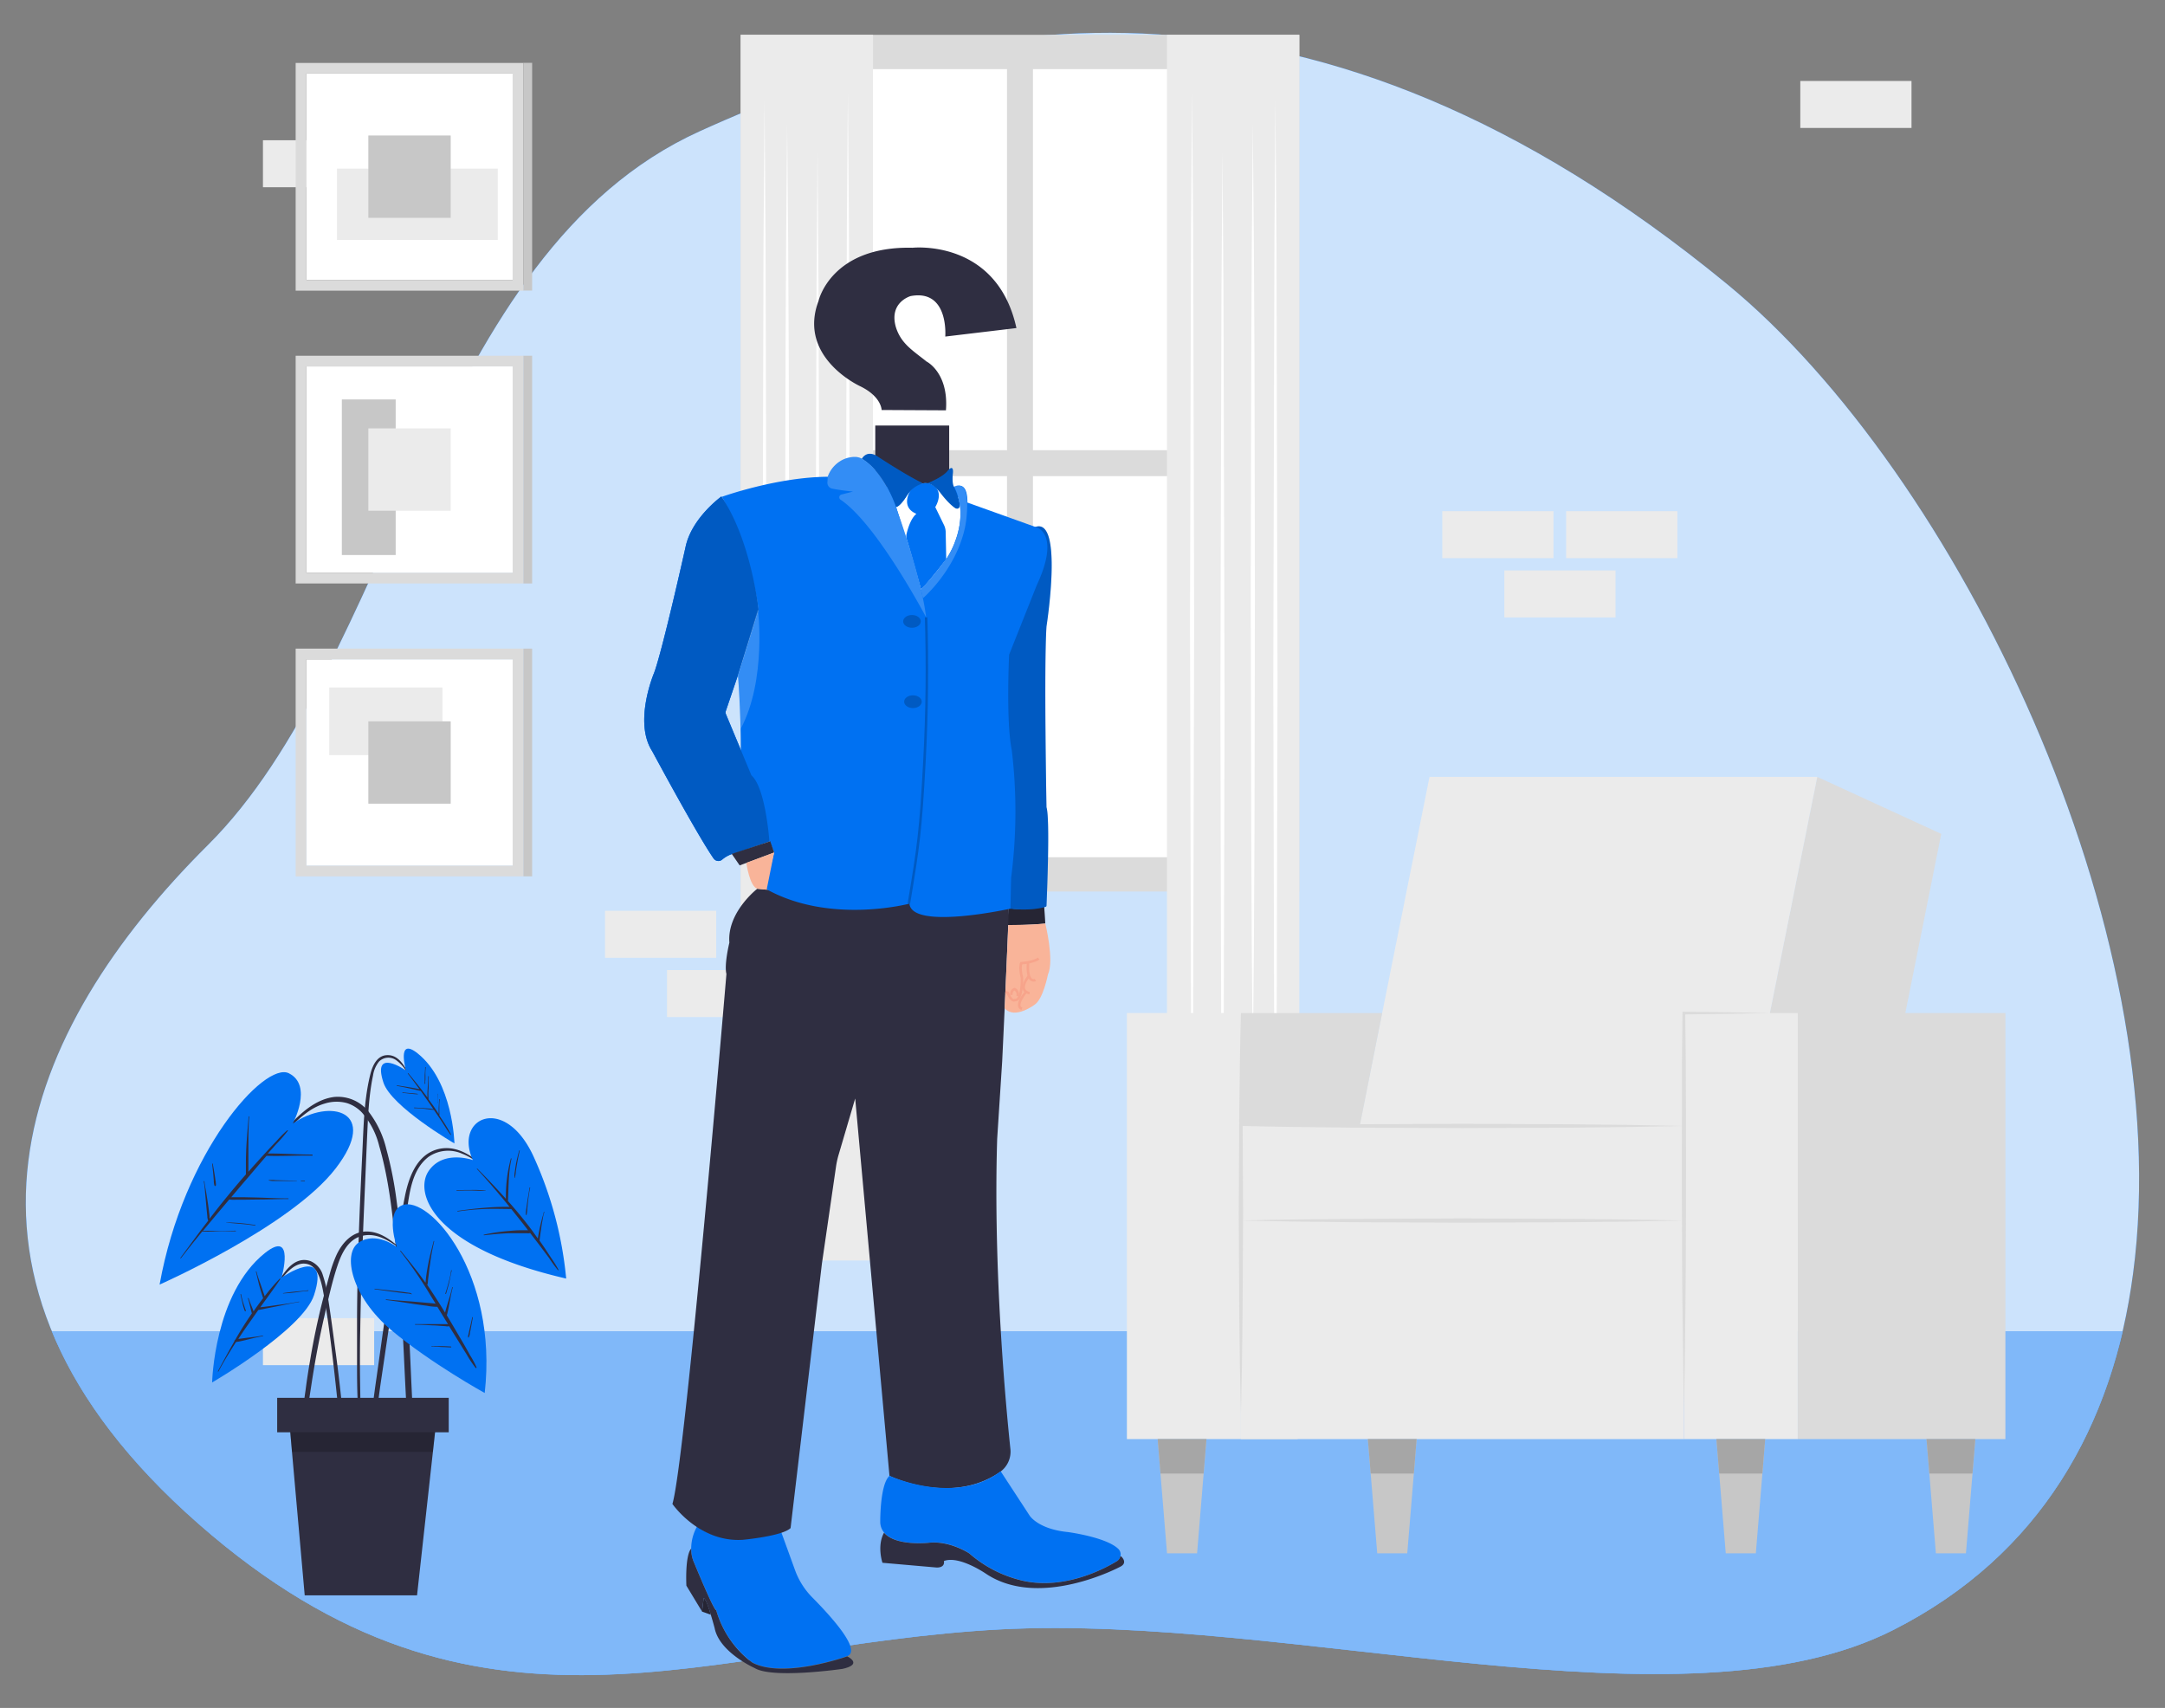 <?xml version="1.0" encoding="UTF-8"?>
<svg xmlns="http://www.w3.org/2000/svg" data-name="Layer 1" width="865.76" height="682.89" viewBox="0 0 865.76 682.89">
  <rect x="0" y="0" width="865.76" height="682.89" fill="#808080" stroke="none"/>
  <g data-name="freepik--background-simple--inject-1">
    <path d="M853 509.14c18.29-137.44-70.45-320.08-162.3-395.5C524.79-22.53 386.91 3.8 279.66 52.55S157.21 264.18 83.15 337.85-33 510.59 79.34 609.25s203.06 48.51 320.42 42.25 273.2 43 357.45.17C816.05 621.78 845 570 853 509.14Z" fill="#0071f2" data-primary="true"></path>
    <path d="M853 509.14c18.29-137.44-70.45-320.08-162.3-395.5C524.79-22.53 386.91 3.8 279.66 52.55S157.21 264.18 83.15 337.85-33 510.59 79.34 609.25s203.06 48.51 320.42 42.25 273.2 43 357.45.17C816.05 621.78 845 570 853 509.14Z" fill="#fff" opacity=".8" style="isolation:isolate"></path>
  </g>
  <g data-name="freepik--Floor--inject-1">
    <path d="M20.76 532.35c10.47 25.34 29.24 51.14 58.58 76.86 112.34 98.63 203.06 48.51 320.42 42.25s273.2 43 357.45.17c51.18-26 79.77-68.67 91.66-119.32Z" fill="#0071f2" data-primary="true"></path>
    <path d="M20.76 532.35c10.47 25.34 29.24 51.14 58.58 76.86 112.34 98.63 203.06 48.51 320.42 42.25s273.2 43 357.45.17c51.18-26 79.77-68.67 91.66-119.32Z" fill="#fff" opacity=".5" style="isolation:isolate"></path>
  </g>
  <g data-name="freepik--background-complete--inject-1064">
    <path fill="#dbdbdb" d="M296.18 13.92h223.4v342.54h-223.4z"></path>
    <path fill="#fff" d="M308.36 27.64h94.33V180h-94.33zm104.71 0h94.33V180h-94.33zM308.36 190.38h94.33v152.36h-94.33zm104.71 0h94.33v152.36h-94.33z"></path>
    <path fill="#ebebeb" d="M296.18 13.92h52.92v490.06h-52.92z"></path>
    <path fill="#fff" d="m339.06 37.21.42 52.99.13 52.98.29 105.98-.27 105.97-.15 52.99-.42 52.98-.4-52.98-.15-52.99-.29-105.97.29-105.98.15-52.98.4-52.99zm-24.29 12.3.41 47.3.23 47.31.21 94.62-.21 94.64-.23 47.31-.41 47.31-.41-47.31-.24-47.31-.18-94.64.18-94.62.24-47.31.41-47.3zm12.15 11.16.4 55.41.15 55.39.29 110.8-.29 110.8-.15 55.4-.4 55.39-.41-55.39-.15-55.4-.28-110.8.28-110.8.15-55.39.41-55.41zm-21.18-20.65.4 57.97.15 57.98.29 115.96-.29 115.97-.15 57.99-.4 57.97-.42-57.97-.15-57.99-.27-115.97.27-115.96.15-57.98.42-57.97z"></path>
    <path fill="#ebebeb" d="M466.66 13.92h52.92v490.06h-52.92z"></path>
    <path fill="#fff" d="m476.69 37.21.42 52.99.15 52.98.27 105.98-.27 105.97-.15 52.99-.42 52.98-.4-52.98-.15-52.99-.27-105.97.27-105.98.15-52.98.4-52.99zm24.3 12.3.42 47.3.24 47.31.18 94.62-.18 94.64-.24 47.31-.42 47.31-.4-47.31-.24-47.31-.2-94.64.2-94.62.24-47.31.4-47.3zm-12.14 11.16.4 55.41.15 55.39.29 110.8-.29 110.8-.15 55.4-.4 55.39-.42-55.39-.13-55.4-.29-110.8.29-110.8.15-55.39.4-55.41zm21.18-20.65.42 57.97.13 57.98.29 115.96-.29 115.97-.13 57.99-.42 57.97-.41-57.97-.15-57.99-.28-115.97.28-115.96.15-57.98.41-57.97z"></path>
    <path fill="#ebebeb" d="M719.92 503.34h44.47v18.79h-44.47zm24.83 23.7h44.47v18.79h-44.47zM241.94 364.17h44.47v18.79h-44.47zm24.79 23.69h44.47v18.79h-44.47zm310.02-183.48h44.47v18.79h-44.47zm24.82 23.7h44.47v18.79h-44.47zm24.72-23.7h44.47v18.79h-44.47zM105.15 527.04h44.47v18.79h-44.47zm24.82-494.67h44.47v18.79h-44.47zm-24.82 23.7h44.47v18.79h-44.47zm614.77-23.7h44.47v18.79h-44.47z"></path>
    <path fill="#dbdbdb" d="M691.12 487.97h54.16l31.01-154.56-49.6-22.79-35.57 177.35z"></path>
    <path fill="#ebebeb" d="M536.08 487.97h155.04l35.57-177.35H571.65l-35.57 177.35z"></path>
    <path fill="#dbdbdb" d="M718.93 405.04h83.01v170.35h-83.01zM496.24 575.39h22.67l33.79-170.33h-56.46v170.33z"></path>
    <path fill="#ebebeb" d="M673.3 405.04h45.61v170.35H673.3zm-222.67 0h45.61v170.35h-45.61z"></path>
    <path fill="#ebebeb" d="M496.22 487.99H673.3v87.41H496.22z"></path>
    <path fill="#ebebeb" d="M496.22 450.2H673.3v38.14H496.22z"></path>
    <path d="m707.75 405.06-17.22-.34-17.21-.21h-.52v.49l-.2 20v19.93c0 13.29-.1 26.57 0 39.86s0 26.58.22 39.87.3 26.58.58 39.87q.4-19.92.57-39.87c.17-13.29.19-26.57.24-39.87s0-26.57 0-39.86l-.08-19.93-.22-19.92-.52.52 17.21-.22Zm-211.51 0c-.37 13.33-.52 26.67-.67 40l-.2 40 .2 40 .23 20 .44 20 .42-20 .23-20 .21-40-.21-40.06c-.13-13.27-.3-26.61-.65-39.94Z" fill="#dbdbdb"></path>
    <path d="M496.24 488c14.74.37 29.51.52 44.27.68l44.27.2 44.27-.2 22.13-.24 22.14-.44-22.14-.42-22.13-.23-44.27-.2-44.27.2c-14.76.1-29.51.27-44.27.65Zm0-37.81c14.74.35 29.51.52 44.27.67l44.27.18 44.27-.18 22.13-.25 22.14-.42-22.14-.42-22.13-.24-44.27-.2-44.27.2c-14.76.14-29.51.3-44.27.66Z" fill="#dbdbdb"></path>
    <path fill="#c7c7c7" d="m770.39 575.39 1.13 13.8 2.62 31.88h12.02l2.62-31.88 1.13-13.8h-19.52z"></path>
    <path fill="#a6a6a6" d="M789.91 575.39h-19.52l1.13 13.8h17.26l1.13-13.8z"></path>
    <path fill="#c7c7c7" d="m686.37 575.39 1.12 13.8 2.62 31.88h12.03l2.62-31.88 1.12-13.8h-19.51z"></path>
    <path fill="#a6a6a6" d="M705.88 575.39h-19.51l1.12 13.8h17.27l1.12-13.8z"></path>
    <path fill="#c7c7c7" d="m546.99 575.39 1.13 13.8 2.62 31.88h12.01l2.63-31.88 1.11-13.8h-19.5z"></path>
    <path fill="#a6a6a6" d="M566.49 575.39h-19.5l1.13 13.8h17.26l1.11-13.8z"></path>
    <path fill="#c7c7c7" d="m462.94 575.39 1.12 13.8 2.62 31.88h12.02l2.62-31.88 1.13-13.8h-19.51z"></path>
    <path fill="#a6a6a6" d="m462.94 575.39 1.12 13.8h17.26l1.13-13.8h-19.51z"></path>
    <path fill="#fff" d="M122.53 29.4h82.48v82.48h-82.48z"></path>
    <path d="M118.23 25.17v91.06h91.06V25.17ZM205 111.93h-82.47V29.4H205Z" fill="#dbdbdb"></path>
    <path fill="#ebebeb" d="M134.77 67.41h64.29v28.52h-64.29z"></path>
    <path fill="#c7c7c7" d="M147.3 54.17h32.93V87.1H147.3zm61.99-29.05h3.51v91.06h-3.51z"></path>
    <path fill="#fff" d="M122.53 146.51h82.48v82.48h-82.48z"></path>
    <path fill="#c7c7c7" d="M136.7 159.71h21.53v62.21H136.7z"></path>
    <path d="M118.23 142.23v91.06h91.06v-91.06ZM205 229h-82.47v-82.49H205Z" fill="#dbdbdb"></path>
    <path fill="#ebebeb" d="M147.3 171.28h32.93v32.93H147.3z"></path>
    <path fill="#c7c7c7" d="M209.29 142.23h3.51v91.06h-3.51z"></path>
    <path fill="#fff" d="M122.53 263.63h82.48v82.48h-82.48z"></path>
    <path fill="#ebebeb" d="M131.67 274.87h45.26v27.06h-45.26z"></path>
    <path d="M118.23 259.33v91.06h91.06v-91.06ZM205 346.11h-82.47v-82.46H205Z" fill="#dbdbdb"></path>
    <path fill="#c7c7c7" d="M147.3 288.41h32.93v32.93H147.3zm61.99-29.08h3.51v91.06h-3.51z"></path>
  </g>
  <path d="m280.75 644.36.64-5.33s.88-.38 2.84 6.57Z" fill="#2f2e41" data-secondary="true"></path>
  <path d="m280.75 644.36.64-5.33s.88-.38 2.84 6.57Z" opacity=".2"></path>
  <path d="M276.4 619.07a13 13 0 0 0 1.22 5.81s7.84 19.13 8.77 18.82a39.89 39.89 0 0 0 14.44 21c12.54 6.59 37.95-2.51 37.95-2.51 6-2.3-6.69-16.16-13.92-23.45a30.11 30.11 0 0 1-6.93-10.94l-5.5-15.16c-25 6.92-33.56-2.53-33.56-2.53a18.32 18.32 0 0 0-2.47 8.96Z" fill="#0071f2" data-primary="true"></path>
  <path d="m274.48 634 6.27 10.36.64-5.33c1.24 0 4.38 11.91 4.38 11.91 1.89 9.72 16 16 16 16 7.22 4.4 35.14.33 35.14.33 8.46-1.88 1.88-5 1.88-5s-25.41 9.1-37.95 2.51a39.89 39.89 0 0 1-14.44-21c-.93.31-8.77-18.82-8.77-18.82a13 13 0 0 1-1.22-5.81c-2.57 2.9-1.93 14.85-1.93 14.85ZM418 369.25l-.45-6.93s-10 1.95-14.19.64l-.63 6.88a136.39 136.39 0 0 0 15.27-.59Z" fill="#2f2e41" data-secondary="true"></path>
  <path d="m418 369.25-.45-6.93s-10 1.95-14.19.64l-.63 6.88a136.39 136.39 0 0 0 15.27-.59Z" opacity=".2"></path>
  <path d="M403.33 363.24s8.09 1.27 14.82-.68a.47.47 0 0 0 .33-.43c.16-3.59 1.47-34.92 0-39.35 0 0-1.05-56.39 0-72.31 0 0 7-44.38-4.7-39.68L399.15 262l-.78 100Z" fill="#0071f2" data-primary="true"></path>
  <path d="M403.33 363.24s8.09 1.27 14.82-.68a.47.47 0 0 0 .33-.43c.16-3.59 1.47-34.92 0-39.35 0 0-1.05-56.39 0-72.31 0 0 7-44.38-4.7-39.68L399.15 262l-.78 100Z" opacity=".2"></path>
  <path d="m348.25 359.59-45.42-4.24s-12.14 9.39-11.16 21.53c0 0-2.16 8.81-1.18 12.53 0 0-16.38 194.68-21.6 211.91 0 0 10.57 15.4 28.06 14.35 0 0 15.8-1.43 19.19-4.69l12.53-105.73 5.64-38.78a35 35 0 0 1 1.07-4.85l6.6-22.41 13.71 150.88s24.6 12 44.09-1.47a9.94 9.94 0 0 0 4.27-9.25c-1.77-16.77-6.92-71.19-5.29-124l2-30.93s2.35-48.95 2.61-61.22Z" fill="#2f2e41" data-secondary="true"></path>
  <path d="m295.11 270 8.21-26.21s-2.61-23.49-14.62-45.16c0 0 22.46-8.09 43.08-8l19 4.05h31.52s4.57-2.88 4.57 6.26l27.67 9.92s9.66 2.61 0 23.23l-11 27.67s-1.3 26.63 1.05 38.12a205.77 205.77 0 0 1-.26 51.16l-.26 12.27s-39.36 8.72-40.41-2c0 0-32.19 8.53-57.75-6.11l3.66-14.36-1.73-4.27L295.75 320a404 404 0 0 0-.64-50Z" fill="#0071f2" data-primary="true"></path>
  <path fill="#2f2e41" data-secondary="true" d="M379.57 194.61h-29.56v-24.47h29.56z"></path>
  <path d="M374.12 202.66s4.73-7.17-2.87-9.37a7.47 7.47 0 0 0-7.48 3.52s-3.41 6 2.8 8.53Zm-85.65-4.14s-12 8.62-14.36 20.36c0 0-9.14 41-12.53 50.13 0 0-8.35 19.57-.78 31.32 0 0 18 33.51 24.58 42.94a2.33 2.33 0 0 0 3.45.39 12.15 12.15 0 0 1 5.38-2.61l13.58-4.69S306.22 315 300.48 310l-10.18-24.43a1.87 1.87 0 0 1-.05-1.3l4.61-13.59 8.46-26.92s-2.85-27.65-14.85-45.24Z" fill="#0071f2" data-primary="true"></path>
  <path d="M288.47 198.52s-12 8.62-14.36 20.36c0 0-9.14 41-12.53 50.13 0 0-8.35 19.57-.78 31.32 0 0 18 33.51 24.58 42.94a2.33 2.33 0 0 0 3.45.39 12.15 12.15 0 0 1 5.38-2.61l13.46-4.64S306.22 315 300.48 310l-10.18-24.43a1.87 1.87 0 0 1-.05-1.3l4.61-13.59 8.46-26.92s-2.85-27.65-14.85-45.24Z" fill="#0071f2" data-primary="true"></path>
  <path d="M288.47 198.52s-12 8.62-14.36 20.36c0 0-9.14 41-12.53 50.13 0 0-8.35 19.57-.78 31.32 0 0 18 33.51 24.58 42.94a2.33 2.33 0 0 0 3.45.39 12.15 12.15 0 0 1 5.38-2.61l13.46-4.64S306.22 315 300.48 310l-10.18-24.43a1.87 1.87 0 0 1-.05-1.3l4.61-13.59 8.46-26.92s-2.85-27.65-14.85-45.24Z" opacity=".2"></path>
  <path d="M370.34 246.81c.55 18 .43 37.37-.69 58-1.49 27.57-2.4 33.7-6.2 56.49" fill="none" stroke="#000" stroke-miterlimit="10" opacity=".2"></path>
  <path fill="#2f2e41" data-secondary="true" d="m309.59 340.87-1.58-4.53-15.39 5.07 3.16 4.6 13.81-5.14z"></path>
  <ellipse cx="364.69" cy="248.45" rx="3.52" ry="2.55" opacity=".2"></ellipse>
  <ellipse cx="365.08" cy="280.56" rx="3.52" ry="2.55" opacity=".2"></ellipse>
  <path d="M303.09 243.68s3.58 28-6.9 47.76q-.1-6-.45-12.28c-.17-3.13-.39-6.19-.63-9.19Z" fill="#fff" opacity=".2"></path>
  <path d="M352 608.33a6.65 6.65 0 0 0 1.55 4.44c4.57 5.5 17.8 4.05 17.8 4.05 8.5-1 16.3 4.26 16.3 4.26a49.29 49.29 0 0 0 22.18 11.09c16.21 3.24 31.49-4.75 36.77-7.95a3.14 3.14 0 0 0 1.46-2 3.08 3.08 0 0 0-.84-2.9c-4.79-4.72-20.15-6.75-20.15-6.75-12-1.18-15.35-6.61-15.35-6.61l-11.57-17.71c-18.16 13.93-44.42 1.83-44.42 1.83-3.86 3.26-3.73 18.25-3.73 18.25Z" fill="#0071f2" data-primary="true"></path>
  <path d="m352.89 624.85 21.73 1.9c3.54 0 2.83-2.6 2.83-2.6 6.14-2.37 17 5.19 17 5.19 21.49 14.16 53.36-2.83 53.36-2.83 3.55-1.66.48-4.26.48-4.26h-.26a3.14 3.14 0 0 1-1.46 2c-5.28 3.2-20.56 11.19-36.77 7.95a49.29 49.29 0 0 1-22.18-11.09s-7.8-5.21-16.3-4.26c0 0-13.23 1.45-17.8-4.05-2.93 5.36-.63 12.05-.63 12.05Z" fill="#2f2e41" data-secondary="true"></path>
  <path d="M298.45 345s1.3 9.42 4.38 10.34l3.74.4 3-14.88ZM418 369.25s3.68 14.72 1.06 20.4c0 0-1.9 9.77-5.25 12 0 0-8 6.15-12.07 1.48l1.47-33.28s9.33.04 14.79-.6Z" fill="#f9b499"></path>
  <path d="M414.05 391.84s-3.64 1.75-2.92-7.14" fill="none" stroke="#f7a48b" stroke-miterlimit="10"></path>
  <path d="M411.72 397.09s-5.25-.58-.15-7" fill="none" stroke="#f7a48b" stroke-miterlimit="10"></path>
  <path d="M410.26 396.65s-4.81 5.55-1.6 6.71m6.7-20.12s-1.6 1.46-7 1.89c0 0-.73 1.75.3 5.84 0 0 .29 9.18-2.78 8.89 0 0-1.31 1-2.91-2.91l-.88-.3" fill="none" stroke="#f7a48b" stroke-miterlimit="10"></path>
  <path d="M406.91 398.26a2.35 2.35 0 0 0-1.17-2.77s-1.46.29-1.31 2.33" fill="none" stroke="#f7a48b" stroke-miterlimit="10"></path>
  <path d="m378.27 164.06-25.72-.13s0-5.35-8.61-9.52c0 0-25.19-11.49-16.58-34.2 0 0 5-21.93 37.59-21.15 0 0 33.68-3.65 41.51 32.11l-28.46 3.4s1.56-19.06-13.84-16.19c0 0-8.59 2.4-6 12.09a17.22 17.22 0 0 0 4 7.07c2.3 2.55 6.24 5.25 8.33 7-.05-.05 8.95 4.38 7.78 19.52Z" fill="#2f2e41" data-secondary="true"></path>
  <path d="M368.19 235.86S379.3 225 382 216.35c0 0 3.76-8.94 1.25-17.41 0 0-2.51-3.76-6-4.55 0 0-7.46-1.86-8.63-.93a12.16 12.16 0 0 0-6.35 5.25s-2.08 3.51-3.9 4c-.07-.01 8.19 25.89 9.82 33.15Z" fill="#fff"></path>
  <path d="M362.59 215.58c1.36 4.29 5.7 20 5.7 20 2.58-2.08 10.1-12 10.1-12l-.22-10.82a6.72 6.72 0 0 0-.67-2.82l-3.5-7.19s4.69-7.37-2.91-9.57a7.77 7.77 0 0 0-7.43 3.73s-3.42 6 2.8 8.52c-2.4 2-3.55 6.37-4 8.36a3.91 3.91 0 0 0 .13 1.79Z" fill="#0071f2" data-primary="true"></path>
  <path d="M379.18 188s2.35-2.74 1.83 1.57c0 0-.39 3.91.52 5.09 0 0 4.57 9.79.65 8.61 0 0-2.22-1.17-5.87-5.87 0 0-2.63-3.69-5.06-4.06a.14.14 0 0 1 0-.27c1.75-.75 6.18-2.65 7.93-5.07Z" fill="#0071f2" data-primary="true"></path>
  <path d="M379.18 188s2.35-2.74 1.83 1.57c0 0-.39 3.91.52 5.09 0 0 4.57 9.79.65 8.61 0 0-2.22-1.17-5.87-5.87 0 0-2.63-3.69-5.06-4.06a.14.14 0 0 1 0-.27c1.75-.75 6.18-2.65 7.93-5.07Z" opacity=".2"></path>
  <path d="M368.6 193a.24.24 0 0 1-.05.46 10.77 10.77 0 0 0-5.55 4.15s-3 5-4.7 5.09c0 0-4.34-13.48-13.66-19.25 0 0 2-4 6.61-.72 0 0 11.27 7.39 17.35 10.27Z" fill="#0071f2" data-primary="true"></path>
  <path d="M368.6 193a.24.24 0 0 1-.05.46 10.77 10.77 0 0 0-5.55 4.15s-3 5-4.7 5.09c0 0-4.34-13.48-13.66-19.25 0 0 2-4 6.61-.72 0 0 11.27 7.39 17.35 10.27Z" opacity=".2"></path>
  <path d="M381.53 194.61s7.24 11.55-2.74 28.39c0 0-7.22 9.69-10.54 12.62l.81 3.58s13-11.09 16.77-28a40.12 40.12 0 0 0 .81-6c.36-5.04.28-13.2-5.11-10.59Z" fill="#0071f2" data-primary="true"></path>
  <path d="M381.53 194.61s7.24 11.55-2.74 28.39c0 0-7.22 9.69-10.54 12.62l.81 3.58s13-11.09 16.77-28a40.12 40.12 0 0 0 .81-6c.36-5.04.28-13.2-5.11-10.59Z" fill="#fff" opacity=".2"></path>
  <path d="M370.34 246.81s-19.6-37.23-34.2-47a1.14 1.14 0 0 1 .33-2.06l4.65-1.21a79.54 79.54 0 0 1-8.4-1.18 2.4 2.4 0 0 1-1.85-2.51l.15-2.32a12.11 12.11 0 0 1 6.24-6.83 11.18 11.18 0 0 1 4.67-1 5.73 5.73 0 0 1 3.2 1 24.35 24.35 0 0 1 4.08 3.4c3 3.21 6.8 8.6 9.66 17.34 0 .05 9.56 26.26 11.47 42.37Z" fill="#0071f2" data-primary="true"></path>
  <path d="M370.34 246.81s-19.59-37.22-34.19-47a1.14 1.14 0 0 1 .33-2.07l4.64-1.21a80 80 0 0 1-8.42-1.18 2.39 2.39 0 0 1-1.83-2.5l.15-2.33a12.11 12.11 0 0 1 6.24-6.83 11.18 11.18 0 0 1 4.67-1 5.73 5.73 0 0 1 3.2 1 24.35 24.35 0 0 1 4.08 3.4c3 3.21 6.8 8.6 9.66 17.34 0 .06 9.56 26.27 11.47 42.38Z" fill="#fff" opacity=".2"></path>
  <path d="M197 469.63c-5.78-5.67-13.26-12.47-22.12-10.09-8.33 2.31-11.51 11.4-13 19-1.92 9.76-3.42 19.62-5 29.46s-3.12 19.84-4.48 29.79c-.79 5.61-1.56 11.23-2.38 16.84L148.9 563c-.38 2.76-.84 5.5-1 8.28a.8.8 0 0 0 1.56.17c1.08-4.68 1.56-9.54 2.2-14.3s1.39-9.56 2.09-14.34c1.38-9.48 2.82-19 4.24-28.46s2.91-19 4.43-28.45c1.29-8.05 1.9-18 9-23.39a13.78 13.78 0 0 1 13.32-1.25c4.68 1.8 8.43 5.15 12.1 8.47a.12.12 0 0 0 .15-.09Z" fill="#2f2e41" data-secondary="true"></path>
  <path d="M189.09 463.83s-11.83-4.25-17.68 4.38 1.16 30.59 55 43a151.72 151.72 0 0 0-13-48.71c-11.49-25.19-32.07-15.65-24.32 1.33Z" fill="#0071f2" data-primary="true"></path>
  <path d="M223.3 507.61a46.9 46.9 0 0 0-2.71-4.38l-2.73-4.15-2.12-3.08a7 7 0 0 0 .11-.78l.18-1.41c.13-1 .29-2 .43-3s.31-2 .51-3a15.73 15.73 0 0 1 .7-3.11c0-.16-.22-.24-.23 0a12.23 12.23 0 0 1-.49 1.77c-.12.46-.24.91-.35 1.36q-.39 1.56-.75 3.12c-.2 1-.39 1.9-.55 2.85-.08.47-.15.92-.22 1.39-1-1.37-1.93-2.73-2.94-4.05-2.86-3.78-5.88-7.41-9-10.92v-.09c.28-5.66.14-11.26 1.4-16.84 0-.14-.2-.23-.24-.08a57.64 57.64 0 0 0-2 16.11c-1.12-1.25-2.26-2.5-3.41-3.73-2.62-2.82-5.29-5.61-8-8.32a.12.12 0 0 0-.17 0 .11.11 0 0 0 0 .13c4.53 4.88 8.85 10 13.05 15.15a95.47 95.47 0 0 0-9.86.36c-3.64.28-7.28.75-10.91 1.25-.16 0-.11.26 0 .23a102.32 102.32 0 0 1 10.91-1c3.53-.15 7 0 10.53 0q3.41 4.21 6.73 8.5h-2.77c-1.64 0-3.29.14-4.91.28a74.15 74.15 0 0 0-9.95 1.48.13.13 0 0 0-.13.13.12.12 0 0 0 .13.12c3.31-.37 6.63-.68 9.95-.81h7.25A2.94 2.94 0 0 0 212 493c1.45 1.88 2.9 3.76 4.34 5.66 1.15 1.56 2.27 3 3.38 4.55a56 56 0 0 0 3.42 4.68.17.17 0 0 0 .16-.28Z" fill="#2f2e41" data-secondary="true"></path>
  <path d="M194.24 476.07a35.75 35.75 0 0 0-5.76-.28c-1.91 0-3.85 0-5.76.13a.11.11 0 0 0-.16.07.11.11 0 0 0 .07.16.14.14 0 0 0 .09 0c1.94-.14 3.89-.17 5.84-.14s3.78.2 5.66.15Zm16.91 4.34c.22-1.84.46-3.68.85-5.49a.12.12 0 0 0-.08-.16.13.13 0 0 0-.16.07.14.14 0 0 0 0 .09c-.28 1.81-.62 3.61-.89 5.42-.14.91-.26 1.83-.37 2.73a11.7 11.7 0 0 0-.22 2.57.16.16 0 0 0 .16.16.16.16 0 0 0 .15-.16 14.53 14.53 0 0 0 .28-2.55c.13-.94.18-1.81.28-2.68ZM207.62 460c-.47 1.77-.94 3.6-1.28 5.42-.16.92-.3 1.86-.42 2.78a10.41 10.41 0 0 0-.19 2.73c0 .08.12.08.14 0a14.49 14.49 0 0 0 .42-2.61c.12-.89.27-1.79.42-2.68.33-1.87.66-3.74 1.14-5.58.03-.06-.14-.19-.23-.06Zm-70.17 109.31c-.29-3.4-.62-6.78-1-10.18Q135.39 549.06 134 539c-.9-6.67-1.76-13.35-2.82-20a49.64 49.64 0 0 0-2.06-9.09 8.65 8.65 0 0 0-5-5.69c-6.33-2.2-10.61 4.38-13.17 9 0 .14.12.25.22.12 1.56-2.21 5.77-8.39 10.57-8.11 3.24.21 5.83 2.48 7.37 10.56 3.89 20.1 7.36 60.9 7.8 63.57.2 1.42 1.21 1.35 1.21-.16 0-3.2-.39-6.57-.67-9.89Z" fill="#2f2e41" data-secondary="true"></path>
  <path d="M112.6 510.82s5.54-19.56-6.7-9.79c-20.33 16.3-21.07 51.72-21.07 51.72s36.25-21.06 40.76-34.94c6.72-20.69-12.99-6.99-12.99-6.99Z" fill="#0071f2" data-primary="true"></path>
  <path d="M119.52 520.43c-2.85.58-5.73 1-8.6 1.36l-4.07.57c-.92.13-1.86.22-2.78.33 2.7-3.71 5.43-7.42 8-11.21a.17.17 0 0 0 0-.22.16.16 0 0 0-.22 0 82 82 0 0 0-6 7l-1.56-4.53c-.61-1.75-1.28-3.5-1.72-5.31 0-.14-.28-.07-.23.08.5 1.8.84 3.62 1.33 5.41s1 3.46 1.55 5.15q-2 2.6-3.83 5.27c-.62-1.76-1.4-3.48-2-5.27a.13.13 0 0 0-.17-.06.13.13 0 0 0-.06.14c.65 2 1 4 1.56 6-.83 1.22-1.66 2.43-2.45 3.66-1.47 2.26-2.86 4.57-4.2 6.89a.54.54 0 0 0-.32.55c-2.28 4-4.46 8-6.61 12 0 .14.14.25.21.11 2.16-4 4.54-7.91 7-11.73a5.85 5.85 0 0 1 1.18-.22l1.26-.28c.94-.2 1.86-.43 2.79-.67 1.84-.47 3.67-.89 5.52-1.21.16 0 .1-.27 0-.24-2.2.42-4.39.67-6.61.92l-3.07.42h-.12c1.3-2 2.62-3.94 4-5.89s2.68-3.8 4-5.68c1.27-.18 2.51-.51 3.75-.74l4.21-.83c2.8-.55 5.59-1.17 8.41-1.64.07.07.01-.16-.15-.13Z" fill="#2f2e41" data-secondary="true"></path>
  <path d="M97.74 522.35c-.17-.52-.32-1-.5-1.56a31 31 0 0 1-.82-3.29c0-.16-.27-.08-.24.08.24 1.09.5 2.19.75 3.3a21.14 21.14 0 0 0 .95 3.24.22.22 0 0 0 .28.15.21.21 0 0 0 .14-.27c-.15-.55-.39-1-.56-1.65Zm25.49-6.46c-1.65.25-3.32.36-5 .52s-3.33.37-5 .62c-.09 0-.09.16 0 .14 1.67-.11 3.32-.23 5-.45s3.31-.47 5-.58c.16-.01.15-.26 0-.25Zm40.9 28.64c-.65-14.4-1.56-28.78-3-43.14Q160 490.68 158.58 480a152.06 152.06 0 0 0-4.12-20.71 39.52 39.52 0 0 0-6.9-14.6 15.69 15.69 0 0 0-13.93-6.09c-6.23.78-11.38 4.76-15.76 9.08-4.93 4.83-9.45 10.12-14 15.29-1.15 1.31-2.31 2.64-3.45 4a.14.14 0 0 0 0 .18.13.13 0 0 0 .18 0c4.4-5.15 9.07-10.15 13.92-14.9 4.47-4.41 9.1-9.22 15.31-11a15.73 15.73 0 0 1 8.89-.2 14.06 14.06 0 0 1 6.08 3.85 31.76 31.76 0 0 1 6.84 13.31c3.88 13.24 5.27 27.13 6.71 40.8s2.44 27.82 3.11 41.77 1.25 28.07 2.61 42.1c.15 1.73.39 3.45.61 5.16.14 1.17 1.93 1.17 1.84 0-1.08-14.57-1.75-29.04-2.39-43.51Z" fill="#2f2e41" data-secondary="true"></path>
  <path d="M117.08 449.24s8.21-15.23-1.56-20.11-42.19 31.47-51.7 84.49c0 0 52.54-23.25 70.39-46.42s-2.38-28.2-17.13-17.96Z" fill="#0071f2" data-primary="true"></path>
  <path d="M124.79 461.62c-5.91 0-11.78-.45-17.69-.41l3.32-3.72a57 57 0 0 0 4.68-5.37c.09-.12-.1-.29-.21-.2a41.2 41.2 0 0 0-4.47 4.49c-1.56 1.56-3 3.12-4.41 4.68q-3.39 3.68-6.68 7.42v-9.85c0-4.06 0-8.14.32-12.2 0-.15-.24-.14-.24 0-.28 4.07-.7 8.13-.9 12.21-.1 2-.16 4-.17 6v4.87l-1 1.15q-7 8.07-13.55 16.62v-.93c0-.63-.14-1.25-.2-1.87-.16-1.36-.34-2.72-.55-4.06s-.39-2.54-.6-3.8-.58-2.86-.69-4.29a.12.12 0 0 0-.13-.12.12.12 0 0 0-.12.12 36.86 36.86 0 0 1 .5 4.32c.12 1.29.25 2.6.36 3.9s.23 2.6.37 3.89l.19 1.88a2.7 2.7 0 0 0 .11.93 2 2 0 0 0 .25.75L81 491c-3 4-5.89 7.94-8.82 11.91-.1.13 0 .3.17.17 2.77-3.61 5.63-7.15 8.51-10.68 2.17.1 4.37 0 6.53-.09s4.56 0 6.83 0c.16 0 .16-.25 0-.23l-6.83.07c-2.08 0-4.21-.09-6.23 0 2.54-3.11 5.11-6.15 7.68-9.21l2.83-3.35a12.84 12.84 0 0 0 2.63.09h3.1l5.83-.08c4 0 8-.2 12-.21a.12.12 0 0 0 .16-.08.13.13 0 0 0-.07-.16h-.09c-4 0-8-.22-12-.33l-5.84-.14h-4.92c2.22-2.62 4.42-5.24 6.63-7.79a.39.39 0 0 0 .12-.14c2.16-2.54 4.31-5.09 6.49-7.61l.89-1c6.13.2 12.24-.2 18.37-.08.03-.19.03-.44-.18-.44Zm-3.02 10.44h-1.37a.11.11 0 0 0 0 .22h1.43c.17.02.17-.22-.06-.22Z" fill="#2f2e41" data-secondary="true"></path>
  <path d="m118.59 472.08-5.68-.13-2.83-.09a10.6 10.6 0 0 0-2.64 0 .09.09 0 0 0 0 .12 9.83 9.83 0 0 0 2.65.21h8.51c.24.12.14-.11-.01-.11Zm-16.51 17.73a75.48 75.48 0 0 0-11.62-1.05v.08c3.85.37 7.8.58 11.55 1.2.16.03.22-.22.07-.23Zm-15.8-16.9a2.92 2.92 0 0 0-.12-1c-.1-.76-.22-1.56-.33-2.27-.23-1.45-.48-2.89-.76-4.32 0-.14-.25-.1-.24 0 .19 1.56.35 3 .49 4.47l.18 2.21a6.15 6.15 0 0 0 .3 2.09.28.28 0 0 0 .39.07.26.26 0 0 0 .11-.14 2.52 2.52 0 0 0-.02-1.11Zm77.32-43.22c-1.87-3.51-4.27-8.13-9-7.8-3.87.23-5.62 4.2-6.46 7.45-2.56 10.12-2.73 20.79-3.23 31.19-1.06 21.82-2 43.81-2.13 65.75v18.22c0 6.24 0 12.47.43 18.71a.46.46 0 0 0 .46.45.45.45 0 0 0 .45-.45c0-5.3-.14-10.6-.17-15.9s0-10.35.11-15.59q.24-15.72.84-31.44c.37-10.41.84-20.81 1.28-31.18q.32-7.8.67-15.59c.23-5 .45-10.07 1-15.09.32-2.81.73-5.62 1.32-8.37a11.57 11.57 0 0 1 2.42-5.63 5.3 5.3 0 0 1 6.86-.5 14.74 14.74 0 0 1 4.85 6.06c.18.02.38-.15.3-.29Z" fill="#2f2e41" data-secondary="true"></path>
  <path d="M162.34 428s-3.87-13.63 4.68-6.82c14.18 11.34 14.7 36 14.7 36s-25.24-14.67-28.39-24.34c-4.68-14.33 9.01-4.84 9.01-4.84Z" fill="#0071f2" data-primary="true"></path>
  <path d="m176.4 447.1-.72-1.12a5.53 5.53 0 0 0 0-1.15v-1.77c0-1.15 0-2.3.14-3.46 0-.15-.24-.14-.24 0 0 1.13-.11 2.26-.15 3.39v2.43c-1-1.56-2-3.12-3.11-4.57l-.94-1.28a27.67 27.67 0 0 1 0-4.46c0-1.56 0-3.12.09-4.75a.12.12 0 0 0-.23 0c0 1.63-.14 3.29-.22 4.94a29.56 29.56 0 0 0-.09 3.52c-2.45-3.32-5-6.51-7.64-9.69a.12.12 0 0 0-.19.15c1.56 2 3.12 4.16 4.68 6.24-3-.69-6-1.09-9-1.56-.16 0-.22.22 0 .23 3.12.49 6.33 1.3 9.49 2 1.2 1.7 2.4 3.42 3.59 5.13l1.43 2.11h-.14l-1-.14c-.69-.08-1.39-.14-2.09-.19-1.46-.11-2.91-.19-4.38-.27-.16 0-.14.24 0 .24a41.39 41.39 0 0 1 4.29.29l2.26.29 1 .1h.28l2.43 3.58c1.44 2.1 2.7 4.36 4.23 6.4.09.13.25 0 .19-.12a66.05 66.05 0 0 0-3.96-6.51Z" fill="#2f2e41" data-secondary="true"></path>
  <path d="M170.12 431.71v-1.56a22.08 22.08 0 0 1 .12-3.35.13.13 0 0 0-.07-.16.12.12 0 0 0-.16.08.11.11 0 0 0 0 .08c0 1.09-.13 2.2-.17 3.31v2.43a2.15 2.15 0 0 0 0 .8.11.11 0 0 0 .14.06.17.17 0 0 0 .06-.06 1.84 1.84 0 0 0 0-.74Zm-3.12 5.65c-.95-.17-1.9-.22-2.85-.3s-2.08-.17-3.12-.31c-.17 0-.2.23 0 .23 2 .14 4 .49 6 .56.05 0 .14-.17-.03-.18Zm8 .08v2.86a2 2 0 0 0 0 .85m.09 0a.86.86 0 0 0 0-.39v-3.31c0-.11-.3-.23-.09 0Zm-10.9 61.25c-5.31-4-10.08-9.71-17.15-10-5.89-.23-10 4.21-12.38 9.15a50.15 50.15 0 0 0-2.88 8.14q-1.56 5.58-3 11.24-2.78 11.12-4.68 22.41c-.71 4.19-1.39 8.39-1.92 12.61a107.74 107.74 0 0 0-1.23 12.93.67.67 0 0 0 .73.61.66.66 0 0 0 .58-.47c.74-3.53 1-7.18 1.56-10.75s1.08-7.17 1.69-10.74q1.78-10.72 4.22-21.36c1.56-6.67 3-13.45 5.18-20 1.56-4.67 4-10.11 9.06-11.78 7.65-2.56 14.62 3.93 20.26 8.14-.08.17.09-.03-.04-.13Z" fill="#2f2e41" data-secondary="true"></path>
  <path d="M158.69 498.59s-4.88-14 2.2-16.72c10.6-4.1 38.37 27.18 32.94 75.09 0 0-21.47-11.82-37.31-25.1s-19.89-30.72-12.91-35.16 15.08 1.89 15.08 1.89Z" fill="#0071f2" data-primary="true"></path>
  <path d="M190.56 546.7a36.73 36.73 0 0 0-2.59-4.83c-.9-1.64-1.82-3.28-2.76-4.9-1.85-3.12-3.68-6.31-5.57-9.45l-.93-1.56a1 1 0 0 1 .12-.56c.1-.45.21-.92.32-1.39.23-1 .42-2.08.6-3.11.39-2 .75-4.14 1.3-6.15 0-.14-.2-.2-.24 0-.43 2.06-1.09 4.07-1.7 6.08-.29 1-.6 2-.87 3-.09.34-.17.68-.26 1a278.03 278.03 0 0 0-7.11-11.06 4.85 4.85 0 0 0 .25-1.56c.07-.68.15-1.39.25-2.09.18-1.56.35-3.12.59-4.67a89.42 89.42 0 0 1 1.68-9.19.12.12 0 0 0-.16-.07.12.12 0 0 0-.07.07c-.77 3-1.56 6-2.17 9.11-.28 1.56-.54 3-.75 4.5-.11.77-.18 1.56-.26 2.28a1.63 1.63 0 0 1-.1.69c-.76-1.08-1.56-2.17-2.33-3.23-2.45-3.23-5-6.38-7.55-9.51-.11-.11-.31 0-.2.14a172.05 172.05 0 0 1 12.06 17.63l2.09 3.38-.7-.09c-.89-.11-1.81-.17-2.7-.25l-5.42-.47c-3.62-.29-7.24-.51-10.92-.9a.13.13 0 1 0 0 .25c3.65.42 7.3 1 10.92 1.56q2.69.39 5.38.73a20.45 20.45 0 0 0 4.13.42c1.42 2.31 2.85 4.68 4.26 6.92h-13.1c-.16 0-.14.24 0 .24 2.35 0 4.68.15 7.06.28 1.12 0 2.25.12 3.35.2l1.69.11a3.59 3.59 0 0 0 1.46 0c1.2 2 2.42 3.91 3.64 5.88s2.23 3.62 3.36 5.41a44.48 44.48 0 0 0 3.65 5.47c.3-.09.42-.17.3-.31Z" fill="#2f2e41" data-secondary="true"></path>
  <path d="M180.39 508a33.88 33.88 0 0 1-.95 4.56c-.4 1.56-.86 3.12-1.35 4.6a.15.15 0 1 0 .28.12c.47-1.56.89-3 1.26-4.57s.63-3.12 1-4.68c.04-.18-.22-.23-.24-.03Zm-15.76 9.33a1.69 1.69 0 0 0-1.17-.44l-2-.28c-1.24-.17-2.51-.31-3.77-.45-2.6-.32-5.22-.56-7.8-.89-.15 0-.2.22 0 .23 2.48.3 4.93.67 7.4 1l3.61.47 1.75.2a6.11 6.11 0 0 1 2 .33c-.02.06.07-.1-.02-.17Zm15.73 21.06a76.72 76.72 0 0 0-3.71-.17h-2.77a4.58 4.58 0 0 1-1.17 0c-.18 0-.19.26 0 .23a5 5 0 0 1 1.09 0h1l1.87.13c1.23 0 2.48.14 3.71.14.12-.05.12-.31-.02-.33Zm7.56-5.39c.14-.7.28-1.4.41-2.12.25-1.37.5-2.76.76-4.13 0-.16-.2-.2-.25 0-.29 1.34-.6 2.7-.9 4-.16.67-.3 1.34-.44 2-.08.31-.14.62-.2.93a2.63 2.63 0 0 0-.11 1c0 .11.19.21.27 0a4.73 4.73 0 0 0 .46-1.68Zm-72.64 30.52 1.48 17 5.09 57.36h44.92l6.34-57.36 1.87-17h-59.7z" fill="#2f2e41" data-secondary="true"></path>
  <path opacity=".2" d="m115.28 563.52 1.48 17h56.35l1.87-17h-59.7z"></path>
  <path fill="#2f2e41" data-secondary="true" d="M110.84 558.89h68.6v13.78h-68.6z"></path>
</svg>
